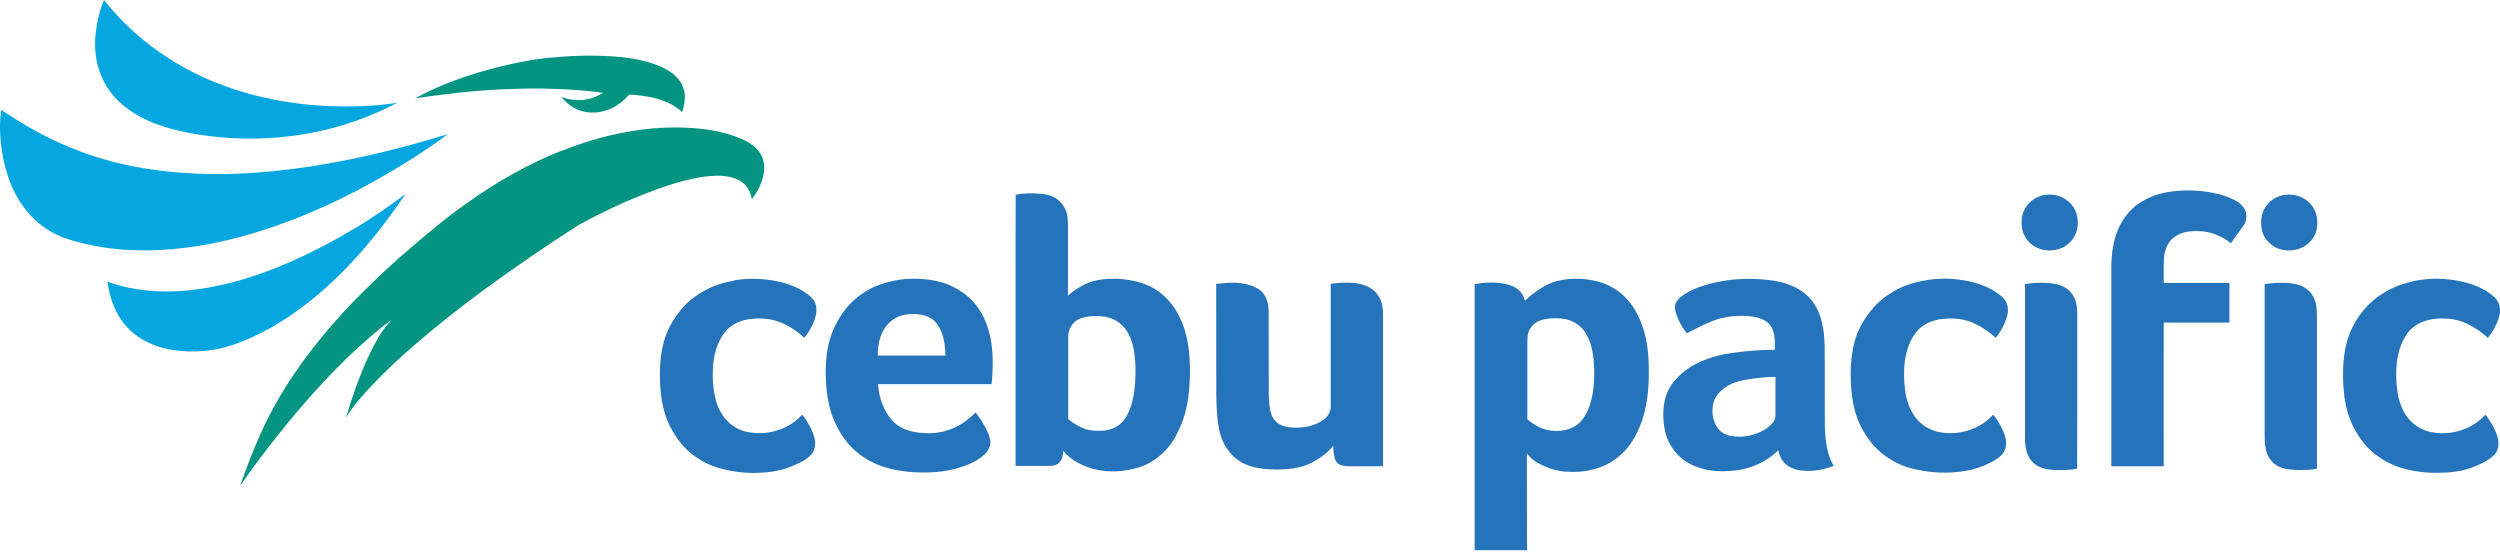 <?xml version="1.0" encoding="UTF-8"?>
<svg xmlns="http://www.w3.org/2000/svg" width="140" height="31" viewBox="0 0 140 31" fill="none">
  <g id="Group 26">
    <path id="Vector" d="M19.845 12.811C20.831 12.211 21.798 11.556 22.712 10.856C21.305 12.956 19.665 14.933 17.725 16.567C16.718 17.4 15.638 18.145 14.465 18.722C13.738 19.078 12.978 19.378 12.185 19.545C11.425 19.689 10.645 19.733 9.878 19.622C9.265 19.555 8.665 19.389 8.118 19.089C7.605 18.822 7.151 18.422 6.817 17.956C6.364 17.311 6.124 16.544 6.017 15.778C7.071 16.155 8.198 16.322 9.311 16.322C10.425 16.322 11.525 16.167 12.605 15.911C13.898 15.611 15.145 15.155 16.358 14.622C17.558 14.089 18.725 13.478 19.845 12.8V12.811ZM0.07 8.222C-0.01 7.544 -0.036 6.844 0.07 6.156C1.13 6.856 2.217 7.511 3.384 8.022C4.844 8.689 6.397 9.144 7.978 9.411C10.745 9.878 13.578 9.822 16.352 9.467C19.318 9.089 22.225 8.389 25.078 7.511C24.091 8.256 23.045 8.922 21.985 9.556C19.545 11.011 16.951 12.222 14.238 13.044C12.238 13.644 10.165 14.022 8.078 14.022C6.584 14.022 5.077 13.822 3.657 13.345C2.917 13.078 2.237 12.633 1.704 12.056C1.077 11.378 0.637 10.544 0.384 9.667C0.23 9.2 0.144 8.711 0.077 8.222H0.07ZM5.357 1.933C5.41 1.278 5.57 0.611 5.824 0C6.83 1.278 8.058 2.378 9.425 3.255C11.451 4.567 13.785 5.355 16.158 5.722C17.811 5.978 19.498 6.022 21.165 5.889C21.525 5.856 21.892 5.811 22.245 5.755C21.018 6.4 19.718 6.9 18.378 7.233C15.918 7.844 13.332 7.922 10.838 7.489C10.232 7.378 9.625 7.245 9.038 7.045C8.338 6.811 7.658 6.489 7.071 6.033C6.484 5.589 5.997 5.011 5.704 4.322C5.37 3.578 5.27 2.744 5.35 1.922L5.357 1.933Z" fill="#06A7E0"></path>
    <path id="Vector_2" d="M31.404 8.467C33.764 7.522 36.324 6.978 38.871 7.178C39.757 7.244 40.644 7.411 41.471 7.756C41.891 7.933 42.304 8.178 42.557 8.567C42.764 8.878 42.831 9.255 42.784 9.622C42.711 10.189 42.444 10.711 42.104 11.156C42.044 10.845 41.911 10.511 41.664 10.289C41.364 10.011 40.944 9.9 40.537 9.856C39.864 9.8 39.191 9.911 38.531 10.067C37.744 10.245 36.977 10.522 36.224 10.811C34.924 11.311 33.664 11.911 32.437 12.578C30.584 13.756 28.764 15.011 26.991 16.311C25.711 17.256 24.457 18.245 23.251 19.289C22.431 19.989 21.644 20.722 20.897 21.511C20.344 22.089 19.804 22.689 19.377 23.378C19.737 22.178 20.151 20.989 20.684 19.856C21.024 19.167 21.384 18.467 21.931 17.911C21.077 18.522 20.304 19.233 19.537 19.944C19.224 20.267 18.891 20.578 18.584 20.9C17.151 22.389 15.831 23.978 14.591 25.622C14.197 26.145 13.817 26.678 13.444 27.211C13.811 26.178 14.191 25.156 14.651 24.156C15.691 21.889 17.131 19.844 18.777 17.989C19.357 17.322 19.971 16.689 20.604 16.078C21.411 15.278 22.251 14.511 23.117 13.778C24.111 12.922 25.124 12.089 26.191 11.344C27.811 10.189 29.551 9.2 31.397 8.456L31.404 8.467ZM30.984 3.222C32.264 3.089 33.551 3.078 34.831 3.2C35.584 3.289 36.337 3.433 37.037 3.745C37.364 3.9 37.684 4.089 37.924 4.355C38.164 4.611 38.311 4.944 38.344 5.278C38.377 5.622 38.304 5.955 38.197 6.278C37.757 5.855 37.184 5.622 36.604 5.478C36.151 5.378 35.691 5.311 35.224 5.3C34.677 5.978 33.797 6.389 32.931 6.289C32.471 6.244 32.031 6.033 31.697 5.711C31.604 5.622 31.517 5.522 31.424 5.422C32.184 5.722 33.084 5.655 33.764 5.2C32.577 5.022 31.377 4.978 30.184 4.956C28.431 4.956 26.677 5.056 24.937 5.278C24.371 5.344 23.811 5.422 23.251 5.511C24.384 4.878 25.604 4.422 26.844 4.044C28.197 3.655 29.577 3.333 30.977 3.211L30.984 3.222Z" fill="#039482"></path>
    <path id="Vector_3" d="M87.127 15.755C87.8 15.578 88.513 15.566 89.2 15.7C89.853 15.822 90.473 16.122 90.953 16.589C91.473 17.078 91.8 17.733 92.02 18.4C92.24 19.078 92.32 19.811 92.333 20.522C92.347 21.355 92.307 22.189 92.113 23.011C91.973 23.578 91.753 24.144 91.447 24.644C91.087 25.233 90.553 25.722 89.933 26.033C89.287 26.333 88.567 26.456 87.86 26.422C87.233 26.411 86.62 26.211 86.08 25.9C85.853 25.778 85.667 25.589 85.507 25.4C85.513 27.2 85.507 29.011 85.513 30.811C84.533 30.811 83.56 30.811 82.58 30.811C82.58 25.844 82.58 20.878 82.58 15.911C83.107 15.811 83.66 15.789 84.193 15.878C84.54 15.944 84.907 16.067 85.147 16.344C85.28 16.489 85.347 16.666 85.4 16.844C85.567 16.7 85.713 16.533 85.9 16.411C86.28 16.133 86.68 15.878 87.133 15.755H87.127ZM108.113 15.655C108.88 15.556 109.667 15.611 110.42 15.789C111.047 15.944 111.66 16.211 112.14 16.644C112.413 16.889 112.5 17.289 112.413 17.633C112.3 18.111 112.06 18.544 111.753 18.922C111.587 18.756 111.4 18.611 111.207 18.477C110.873 18.255 110.52 18.055 110.133 17.955C109.647 17.811 109.133 17.811 108.64 17.878C108.167 17.956 107.707 18.155 107.38 18.511C106.96 18.989 106.753 19.622 106.667 20.244C106.607 20.767 106.613 21.289 106.68 21.811C106.747 22.355 106.913 22.9 107.24 23.344C107.587 23.822 108.147 24.144 108.733 24.222C109.78 24.378 110.907 24.022 111.613 23.222C111.827 23.455 111.987 23.744 112.127 24.033C112.24 24.277 112.347 24.544 112.347 24.822C112.34 25.078 112.253 25.333 112.06 25.511C111.76 25.789 111.38 25.955 111 26.111C110.46 26.333 109.88 26.422 109.3 26.456C108.44 26.511 107.567 26.389 106.74 26.144C106.153 25.933 105.613 25.611 105.16 25.189C104.72 24.767 104.387 24.256 104.127 23.711C103.847 23.089 103.72 22.411 103.667 21.744C103.607 20.867 103.627 19.978 103.86 19.122C104.033 18.478 104.367 17.889 104.787 17.378C105.153 16.911 105.633 16.544 106.147 16.255C106.74 15.922 107.42 15.755 108.093 15.655H108.113ZM41.058 15.711C41.911 15.555 42.798 15.589 43.645 15.778C44.259 15.922 44.865 16.166 45.352 16.578C45.525 16.722 45.665 16.922 45.705 17.155C45.765 17.489 45.659 17.822 45.525 18.133C45.399 18.411 45.232 18.689 45.039 18.922C44.819 18.7 44.559 18.511 44.285 18.344C44.012 18.178 43.725 18.033 43.419 17.955C42.931 17.811 42.418 17.811 41.924 17.878C41.398 17.956 40.878 18.211 40.558 18.644C40.144 19.211 39.964 19.9 39.924 20.589C39.891 21.2 39.931 21.822 40.091 22.422C40.244 22.989 40.564 23.522 41.064 23.855C41.371 24.078 41.731 24.189 42.104 24.233C42.471 24.278 42.844 24.267 43.205 24.189C43.852 24.055 44.472 23.722 44.919 23.222C45.125 23.455 45.285 23.744 45.425 24.022C45.545 24.278 45.652 24.544 45.652 24.833C45.645 25.056 45.579 25.3 45.419 25.466C45.159 25.744 44.812 25.911 44.472 26.055C43.905 26.311 43.292 26.433 42.678 26.467C41.884 26.522 41.078 26.444 40.311 26.222C39.711 26.067 39.151 25.756 38.671 25.367C38.158 24.944 37.771 24.378 37.478 23.789C37.171 23.144 37.038 22.444 36.984 21.744C36.924 20.878 36.944 19.989 37.171 19.155C37.344 18.511 37.671 17.922 38.084 17.4C38.458 16.933 38.938 16.555 39.458 16.278C39.958 15.989 40.518 15.822 41.078 15.722L41.058 15.711ZM135.108 15.755C135.894 15.578 136.714 15.566 137.514 15.7C138.194 15.822 138.881 16.022 139.448 16.444C139.641 16.589 139.828 16.744 139.921 16.978C140.048 17.267 140.008 17.6 139.901 17.889C139.768 18.267 139.568 18.622 139.314 18.922C139.028 18.644 138.688 18.411 138.341 18.222C137.721 17.866 136.981 17.778 136.281 17.867C135.774 17.933 135.268 18.144 134.928 18.522C134.514 19.011 134.308 19.633 134.228 20.255C134.161 20.811 134.181 21.355 134.254 21.911C134.328 22.444 134.501 22.967 134.834 23.389C135.181 23.844 135.714 24.144 136.281 24.222C137.328 24.389 138.468 24.022 139.181 23.222C139.421 23.511 139.601 23.833 139.754 24.167C139.881 24.455 139.968 24.789 139.874 25.111C139.828 25.311 139.701 25.478 139.548 25.589C139.234 25.844 138.868 26.011 138.501 26.155C137.848 26.411 137.141 26.478 136.448 26.478C135.994 26.489 135.548 26.433 135.101 26.355C134.428 26.233 133.774 25.989 133.221 25.589C132.694 25.244 132.274 24.756 131.961 24.211C131.594 23.611 131.381 22.922 131.288 22.233C131.194 21.478 131.181 20.711 131.268 19.955C131.354 19.244 131.568 18.544 131.954 17.944C132.294 17.389 132.741 16.889 133.288 16.533C133.828 16.155 134.454 15.9 135.101 15.767L135.108 15.755ZM49.012 16.044C49.739 15.733 50.539 15.589 51.325 15.611C52.052 15.622 52.799 15.755 53.445 16.1C54.039 16.4 54.545 16.855 54.892 17.422C55.445 18.311 55.605 19.389 55.592 20.411C55.579 20.778 55.579 21.145 55.526 21.511C53.406 21.511 51.285 21.511 49.172 21.511C49.219 22.256 49.472 23.011 49.985 23.567C50.345 23.966 50.879 24.155 51.405 24.222C51.845 24.278 52.292 24.278 52.719 24.189C53.239 24.078 53.739 23.855 54.152 23.522C54.319 23.389 54.479 23.244 54.639 23.1C54.839 23.355 55.012 23.633 55.172 23.922C55.292 24.144 55.412 24.389 55.452 24.644C55.499 24.944 55.352 25.244 55.139 25.444C54.745 25.811 54.232 26.033 53.719 26.189C52.899 26.444 52.025 26.489 51.172 26.444C50.372 26.389 49.565 26.244 48.839 25.878C48.299 25.611 47.805 25.222 47.425 24.756C47.079 24.322 46.812 23.833 46.619 23.322C46.359 22.6 46.259 21.833 46.245 21.067C46.225 20.244 46.299 19.4 46.599 18.622C46.832 18.055 47.145 17.511 47.572 17.055C47.979 16.622 48.472 16.278 49.019 16.033L49.012 16.044ZM56.886 10.9C57.312 10.822 57.752 10.811 58.185 10.844C58.452 10.867 58.719 10.9 58.965 11.011C59.319 11.178 59.585 11.5 59.712 11.855C59.799 12.111 59.805 12.389 59.805 12.655C59.805 13.955 59.805 15.255 59.805 16.555C60.079 16.3 60.412 16.1 60.745 15.922C61.365 15.622 62.079 15.589 62.752 15.622C63.505 15.689 64.279 15.878 64.899 16.333C65.372 16.678 65.746 17.144 66.005 17.655C66.279 18.177 66.452 18.755 66.539 19.344C66.665 20.189 66.659 21.055 66.585 21.911C66.525 22.5 66.412 23.089 66.199 23.644C66.005 24.155 65.752 24.655 65.399 25.078C64.966 25.578 64.399 25.989 63.759 26.178C62.986 26.411 62.145 26.478 61.346 26.289C60.672 26.111 59.986 25.811 59.545 25.244C59.545 25.489 59.479 25.733 59.312 25.911C59.152 26.067 58.925 26.1 58.712 26.089C58.099 26.089 57.485 26.089 56.872 26.089C56.872 22.4 56.872 18.711 56.872 15.022C56.879 13.644 56.865 12.267 56.879 10.889L56.886 10.9ZM96.36 15.755C97.267 15.589 98.2 15.578 99.113 15.689C99.847 15.778 100.6 16.011 101.16 16.511C101.62 16.911 101.9 17.478 102.033 18.078C102.233 18.922 102.173 19.811 102.187 20.678C102.187 21.744 102.18 22.822 102.193 23.889C102.22 24.644 102.293 25.433 102.687 26.089C102.333 26.222 101.973 26.322 101.6 26.355C101.14 26.389 100.653 26.378 100.24 26.155C99.88 25.978 99.653 25.6 99.587 25.211C98.853 25.944 97.82 26.344 96.787 26.378C95.98 26.433 95.127 26.3 94.433 25.855C93.987 25.578 93.647 25.155 93.427 24.689C93.233 24.278 93.16 23.811 93.147 23.355C93.12 22.722 93.24 22.066 93.607 21.544C93.94 21.078 94.387 20.689 94.893 20.422C95.527 20.078 96.22 19.878 96.927 19.778C97.74 19.655 98.567 19.589 99.393 19.589C99.393 19.244 99.413 18.878 99.3 18.544C99.22 18.278 99.027 18.044 98.78 17.922C98.433 17.744 98.04 17.7 97.66 17.689C97.247 17.678 96.827 17.711 96.427 17.811C96.08 17.889 95.753 18.033 95.433 18.178C95.1 18.322 94.787 18.511 94.46 18.667C94.207 18.355 94.02 18.011 93.887 17.644C93.813 17.422 93.74 17.178 93.847 16.967C93.987 16.678 94.267 16.511 94.533 16.355C95.107 16.044 95.733 15.878 96.367 15.755H96.36ZM126.814 15.911C127.228 15.844 127.648 15.822 128.061 15.844C128.381 15.867 128.708 15.911 128.994 16.067C129.328 16.244 129.574 16.567 129.674 16.933C129.748 17.222 129.748 17.511 129.748 17.811C129.748 20.622 129.748 23.422 129.748 26.244C129.441 26.322 129.114 26.311 128.801 26.322C128.421 26.311 128.021 26.3 127.668 26.155C127.374 26.033 127.141 25.789 127.008 25.511C126.848 25.178 126.821 24.811 126.821 24.444C126.821 21.589 126.821 18.744 126.821 15.889L126.814 15.911ZM113.4 15.911C113.807 15.833 114.22 15.822 114.633 15.844C114.987 15.867 115.353 15.922 115.66 16.111C115.953 16.289 116.167 16.589 116.253 16.922C116.327 17.178 116.327 17.444 116.327 17.711C116.327 20.555 116.333 23.4 116.32 26.244C115.86 26.345 115.387 26.333 114.927 26.311C114.64 26.278 114.347 26.233 114.1 26.089C113.767 25.9 113.547 25.555 113.467 25.189C113.4 24.922 113.393 24.655 113.4 24.389C113.4 21.567 113.4 18.733 113.4 15.911ZM68.119 15.889C68.385 15.889 68.652 15.833 68.919 15.833C69.412 15.822 69.925 15.889 70.365 16.122C70.579 16.222 70.746 16.4 70.859 16.611C70.999 16.878 71.046 17.178 71.046 17.478C71.052 19 71.039 20.522 71.052 22.056C71.072 22.456 71.066 22.855 71.212 23.244C71.285 23.433 71.406 23.6 71.579 23.711C71.819 23.878 72.112 23.933 72.399 23.944C72.979 23.978 73.592 23.866 74.079 23.533C74.326 23.366 74.525 23.089 74.519 22.789C74.519 20.489 74.519 18.189 74.519 15.889C75.159 15.822 75.832 15.755 76.452 15.989C76.839 16.122 77.159 16.422 77.312 16.8C77.432 17.078 77.452 17.378 77.452 17.678C77.452 20.489 77.452 23.289 77.452 26.111C76.812 26.111 76.179 26.111 75.539 26.111C75.339 26.1 75.126 26.089 74.952 25.977C74.832 25.889 74.772 25.756 74.739 25.622C74.679 25.411 74.665 25.178 74.665 24.955C74.392 25.311 74.046 25.578 73.665 25.789C73.266 26.044 72.805 26.178 72.346 26.244C71.792 26.311 71.239 26.311 70.686 26.244C70.192 26.178 69.699 26.044 69.299 25.744C68.805 25.378 68.459 24.822 68.312 24.222C68.152 23.544 68.126 22.844 68.112 22.155C68.106 20.067 68.112 17.978 68.106 15.889H68.119ZM119.874 11.333C120.548 10.889 121.354 10.711 122.148 10.678C122.901 10.633 123.668 10.711 124.401 10.911C124.734 11.011 125.061 11.144 125.354 11.333C125.581 11.5 125.774 11.744 125.794 12.022C125.808 12.211 125.781 12.4 125.688 12.556C125.434 12.911 125.181 13.267 124.928 13.622C124.441 13.222 123.828 12.977 123.194 12.944C122.774 12.922 122.334 12.956 121.954 13.155C121.768 13.267 121.588 13.389 121.468 13.578C121.234 13.922 121.168 14.355 121.168 14.767C121.168 15.122 121.168 15.489 121.168 15.844C122.394 15.844 123.621 15.844 124.848 15.844C124.848 16.589 124.848 17.322 124.848 18.067C123.621 18.067 122.394 18.067 121.168 18.067C121.161 20.744 121.168 23.422 121.168 26.111C120.188 26.111 119.214 26.111 118.234 26.111C118.234 22.389 118.234 18.678 118.234 14.966C118.241 14.133 118.354 13.278 118.761 12.544C119.021 12.044 119.414 11.622 119.881 11.322L119.874 11.333ZM98.36 21.178C97.873 21.244 97.38 21.3 96.933 21.511C96.493 21.722 96.08 22.078 95.953 22.555C95.84 23.022 95.893 23.544 96.173 23.944C96.333 24.2 96.627 24.355 96.92 24.411C97.533 24.522 98.187 24.411 98.733 24.111C98.96 23.989 99.16 23.822 99.313 23.622C99.387 23.511 99.433 23.389 99.427 23.255C99.427 22.544 99.427 21.822 99.427 21.111C99.067 21.089 98.713 21.144 98.353 21.178H98.36ZM60.559 17.811C60.252 17.911 60.012 18.155 59.892 18.444C59.806 18.655 59.819 18.889 59.819 19.122C59.819 20.578 59.819 22.022 59.819 23.467C60.126 23.722 60.486 23.944 60.879 24.055C61.192 24.133 61.519 24.144 61.839 24.111C62.192 24.078 62.539 23.933 62.792 23.689C63.066 23.433 63.219 23.078 63.339 22.733C63.566 22.011 63.599 21.244 63.586 20.489C63.552 19.822 63.472 19.111 63.099 18.533C62.819 18.089 62.332 17.789 61.806 17.722C61.392 17.678 60.959 17.689 60.559 17.811ZM86.26 17.944C85.953 18.044 85.713 18.289 85.6 18.589C85.527 18.778 85.533 18.989 85.533 19.189C85.533 20.622 85.533 22.055 85.533 23.489C85.86 23.755 86.233 23.989 86.647 24.078C87.173 24.189 87.76 24.144 88.22 23.855C88.56 23.633 88.8 23.278 88.947 22.911C89.24 22.178 89.293 21.378 89.273 20.589C89.24 19.933 89.16 19.256 88.813 18.678C88.54 18.211 88.04 17.911 87.507 17.844C87.087 17.8 86.653 17.811 86.253 17.944H86.26ZM50.419 17.689C50.072 17.811 49.779 18.044 49.565 18.344C49.252 18.8 49.152 19.366 49.152 19.911C50.419 19.911 51.679 19.911 52.945 19.911C52.932 19.444 52.885 18.955 52.692 18.522C52.605 18.344 52.512 18.155 52.365 18.011C52.139 17.778 51.832 17.655 51.519 17.611C51.152 17.555 50.772 17.578 50.419 17.689ZM127.974 10.911C128.528 10.833 129.121 11.056 129.461 11.511C129.674 11.778 129.774 12.133 129.768 12.478C129.774 12.833 129.668 13.2 129.428 13.467C129.048 13.933 128.401 14.111 127.821 13.989C127.234 13.878 126.728 13.378 126.648 12.778C126.588 12.378 126.634 11.955 126.848 11.622C127.088 11.233 127.514 10.956 127.968 10.911H127.974ZM114.607 10.911C115.267 10.822 115.96 11.2 116.227 11.811C116.44 12.322 116.4 12.956 116.067 13.4C115.873 13.644 115.627 13.833 115.333 13.933C114.773 14.122 114.107 14.022 113.673 13.6C113.44 13.378 113.28 13.089 113.233 12.767C113.167 12.355 113.227 11.911 113.473 11.566C113.727 11.189 114.16 10.944 114.613 10.9L114.607 10.911Z" fill="#2574BB"></path>
  </g>
</svg>
